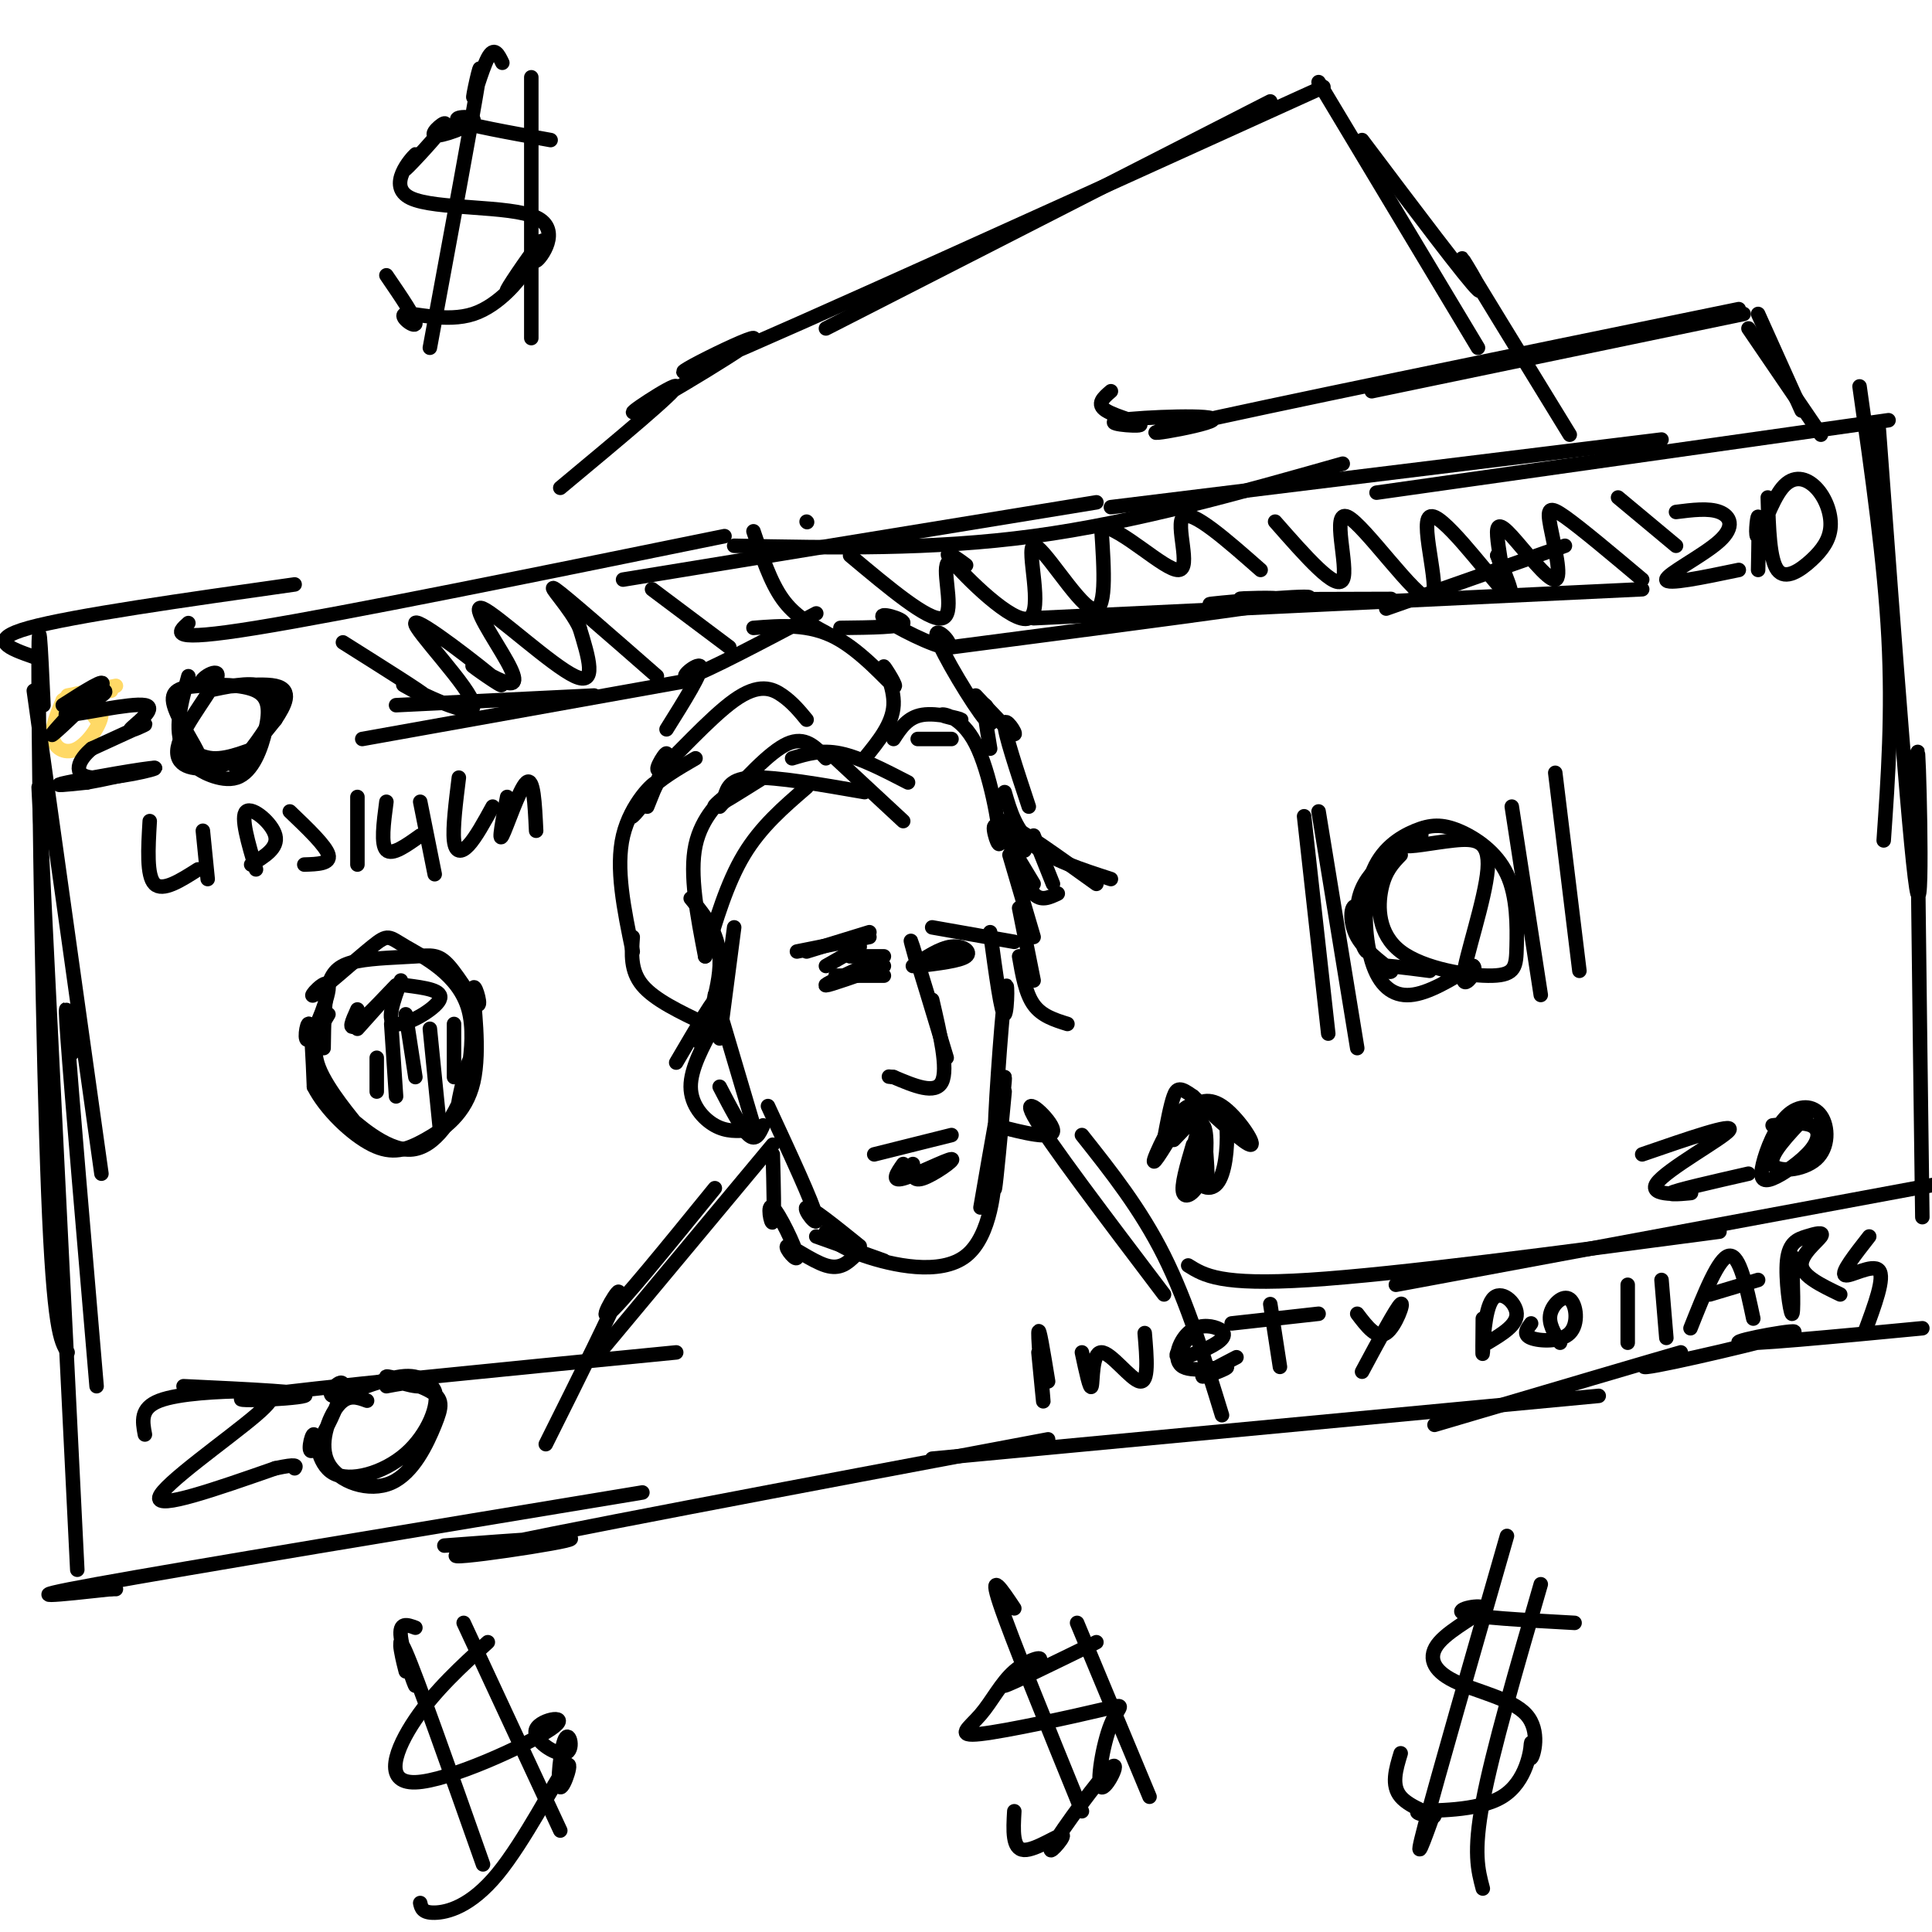 <svg viewBox='0 0 400 400' version='1.1' xmlns='http://www.w3.org/2000/svg' xmlns:xlink='http://www.w3.org/1999/xlink'><g fill='none' stroke='#ffd966' stroke-width='3' stroke-linecap='round' stroke-linejoin='round'><path d='M17,145c0.000,0.000 3.000,4.000 3,4'/><path d='M17,145c2.095,0.464 4.190,0.929 4,3c-0.190,2.071 -2.667,5.750 -5,7c-2.333,1.250 -4.524,0.071 -5,-2c-0.476,-2.071 0.762,-5.036 2,-8'/><path d='M13,145c2.000,-1.667 6.000,-1.833 10,-2'/><path d='M14,144c0.000,0.000 10.000,-2.000 10,-2'/></g>
<g fill='none' stroke='#000000' stroke-width='3' stroke-linecap='round' stroke-linejoin='round'><path d='M13,146c4.644,-2.978 9.289,-5.956 8,-4c-1.289,1.956 -8.511,8.844 -10,10c-1.489,1.156 2.756,-3.422 7,-8'/><path d='M18,144c2.466,-1.537 5.132,-1.379 3,0c-2.132,1.379 -9.063,3.980 -7,4c2.063,0.020 13.120,-2.541 16,-2c2.880,0.541 -2.417,4.184 -3,5c-0.583,0.816 3.548,-1.195 3,-1c-0.548,0.195 -5.774,2.598 -11,5'/><path d='M19,155c-2.789,2.301 -4.263,5.555 0,6c4.263,0.445 14.263,-1.919 13,-2c-1.263,-0.081 -13.789,2.120 -18,3c-4.211,0.880 -0.105,0.440 4,0'/><path d='M18,162c3.000,-0.500 8.500,-1.750 14,-3'/><path d='M39,140c-1.533,5.566 -3.066,11.132 -1,15c2.066,3.868 7.729,6.038 8,6c0.271,-0.038 -4.852,-2.284 -5,-2c-0.148,0.284 4.679,3.100 8,2c3.321,-1.100 5.137,-6.114 6,-10c0.863,-3.886 0.773,-6.643 -2,-8c-2.773,-1.357 -8.229,-1.312 -12,-1c-3.771,0.312 -5.856,0.892 -5,4c0.856,3.108 4.655,8.745 5,10c0.345,1.255 -2.764,-1.871 -3,-2c-0.236,-0.129 2.401,2.739 6,3c3.599,0.261 8.161,-2.083 9,-2c0.839,0.083 -2.046,2.595 -2,2c0.046,-0.595 3.023,-4.298 6,-8'/><path d='M57,149c1.926,-2.910 3.742,-6.184 0,-7c-3.742,-0.816 -13.043,0.827 -15,0c-1.957,-0.827 3.429,-4.125 3,-2c-0.429,2.125 -6.673,9.674 -8,14c-1.327,4.326 2.265,5.431 6,5c3.735,-0.431 7.614,-2.397 8,-2c0.386,0.397 -2.721,3.158 -2,2c0.721,-1.158 5.271,-6.235 7,-10c1.729,-3.765 0.637,-6.219 -2,-7c-2.637,-0.781 -6.818,0.109 -11,1'/><path d='M7,143c0.000,0.000 14.000,100.000 14,100'/><path d='M9,146c-0.556,-12.089 -1.111,-24.178 -1,-3c0.111,21.178 0.889,75.622 2,104c1.111,28.378 2.556,30.689 4,33'/><path d='M8,163c0.000,0.000 8.000,162.000 8,162'/><path d='M15,218c-0.917,-7.250 -1.833,-14.500 -1,-3c0.833,11.500 3.417,41.750 6,72'/><path d='M7,136c-5.000,-1.750 -10.000,-3.500 -1,-6c9.000,-2.500 32.000,-5.750 55,-9'/><path d='M39,129c-2.250,2.000 -4.500,4.000 14,1c18.500,-3.000 57.750,-11.000 97,-19'/><path d='M167,108c0.000,0.000 0.100,0.100 0.1,0.1'/><path d='M129,120c0.000,0.000 98.000,-16.000 98,-16'/><path d='M152,113c20.500,0.417 41.000,0.833 62,-2c21.000,-2.833 42.500,-8.917 64,-15'/><path d='M230,105c0.000,0.000 114.000,-14.000 114,-14'/><path d='M285,102c0.000,0.000 106.000,-15.000 106,-15'/><path d='M23,329c0.000,0.000 1.000,0.000 1,0'/><path d='M23,329c-10.667,1.167 -21.333,2.333 -3,-1c18.333,-3.333 65.667,-11.167 113,-19'/><path d='M92,320c15.311,-1.156 30.622,-2.311 25,-1c-5.622,1.311 -32.178,5.089 -19,2c13.178,-3.089 66.089,-13.044 119,-23'/><path d='M193,302c0.000,0.000 138.000,-13.000 138,-13'/><path d='M297,295c23.405,-6.912 46.810,-13.825 51,-15c4.190,-1.175 -10.836,3.386 -7,3c3.836,-0.386 26.533,-5.719 30,-7c3.467,-1.281 -12.295,1.491 -11,2c1.295,0.509 19.648,-1.246 38,-3'/><path d='M347,106c3.387,-0.429 6.774,-0.857 9,0c2.226,0.857 3.292,3.000 0,6c-3.292,3.000 -10.940,6.857 -11,8c-0.060,1.143 7.470,-0.429 15,-2'/><path d='M366,103c0.186,6.412 0.372,12.824 2,15c1.628,2.176 4.698,0.115 7,-2c2.302,-2.115 3.836,-4.286 4,-7c0.164,-2.714 -1.042,-5.973 -3,-8c-1.958,-2.027 -4.669,-2.822 -7,0c-2.331,2.822 -4.281,9.260 -5,10c-0.719,0.740 -0.205,-4.217 0,-4c0.205,0.217 0.103,5.609 0,11'/><path d='M179,157c2.892,-3.545 5.783,-7.091 6,-11c0.217,-3.909 -2.241,-8.182 -2,-8c0.241,0.182 3.180,4.818 2,4c-1.180,-0.818 -6.480,-7.091 -12,-10c-5.520,-2.909 -11.260,-2.455 -17,-2'/><path d='M185,153c1.464,-2.259 2.928,-4.518 6,-5c3.072,-0.482 7.752,0.813 8,1c0.248,0.187 -3.936,-0.734 -4,-1c-0.064,-0.266 3.993,0.125 7,6c3.007,5.875 4.963,17.236 5,20c0.037,2.764 -1.847,-3.067 -1,-3c0.847,0.067 4.423,6.034 8,12'/><path d='M208,164c1.167,4.000 2.333,8.000 6,11c3.667,3.000 9.833,5.000 16,7'/><path d='M227,183c-8.022,-5.756 -16.044,-11.511 -18,-12c-1.956,-0.489 2.156,4.289 3,5c0.844,0.711 -1.578,-2.644 -4,-6'/><path d='M188,162c-5.000,-2.583 -10.000,-5.167 -14,-6c-4.000,-0.833 -7.000,0.083 -10,1'/><path d='M171,157c-2.167,-2.333 -4.333,-4.667 -8,-3c-3.667,1.667 -8.833,7.333 -14,13'/><path d='M158,161c-4.643,2.923 -9.286,5.845 -10,6c-0.714,0.155 2.500,-2.458 2,-2c-0.500,0.458 -4.714,3.988 -6,10c-1.286,6.012 0.357,14.506 2,23'/><path d='M167,149c-1.450,-1.761 -2.900,-3.522 -5,-5c-2.100,-1.478 -4.852,-2.675 -10,1c-5.148,3.675 -12.694,12.220 -15,14c-2.306,1.780 0.627,-3.206 1,-3c0.373,0.206 -1.813,5.603 -4,11'/><path d='M144,157c-3.676,2.131 -7.352,4.262 -10,7c-2.648,2.738 -4.266,6.085 -3,5c1.266,-1.085 5.418,-6.600 5,-7c-0.418,-0.400 -5.405,4.314 -7,11c-1.595,6.686 0.203,15.343 2,24'/><path d='M131,194c-0.250,3.500 -0.500,7.000 2,10c2.500,3.000 7.750,5.500 13,8'/><path d='M143,186c3.135,3.829 6.269,7.658 6,14c-0.269,6.342 -3.942,15.197 -4,16c-0.058,0.803 3.500,-6.444 4,-7c0.500,-0.556 -2.058,5.581 -2,5c0.058,-0.581 2.731,-7.880 2,-8c-0.731,-0.120 -4.865,6.940 -9,14'/><path d='M138,151c3.756,-6.000 7.511,-12.000 7,-13c-0.511,-1.000 -5.289,3.000 -2,2c3.289,-1.000 14.644,-7.000 26,-13'/><path d='M174,130c6.380,-0.071 12.760,-0.143 13,-1c0.240,-0.857 -5.660,-2.501 -4,-1c1.660,1.501 10.881,6.145 13,6c2.119,-0.145 -2.865,-5.080 -2,-2c0.865,3.080 7.579,14.175 10,17c2.421,2.825 0.549,-2.622 0,-3c-0.549,-0.378 0.226,4.311 1,9'/><path d='M202,144c3.711,3.978 7.422,7.956 8,8c0.578,0.044 -1.978,-3.844 -2,-2c-0.022,1.844 2.489,9.422 5,17'/><path d='M180,194c0.000,0.000 -15.000,3.000 -15,3'/><path d='M167,197c0.000,0.000 13.000,-4.000 13,-4'/><path d='M193,192c0.000,0.000 17.000,3.000 17,3'/><path d='M190,200c4.378,-0.533 8.756,-1.067 10,-2c1.244,-0.933 -0.644,-2.267 -3,-2c-2.356,0.267 -5.178,2.133 -8,4'/><path d='M190,200c-1.000,-3.583 -2.000,-7.167 -1,-4c1.000,3.167 4.000,13.083 7,23'/><path d='M193,207c1.667,7.167 3.333,14.333 2,17c-1.333,2.667 -5.667,0.833 -10,-1'/><path d='M185,223c-1.667,-0.167 -0.833,-0.083 0,0'/><path d='M205,193c1.183,8.694 2.367,17.388 3,17c0.633,-0.388 0.716,-9.856 0,-4c-0.716,5.856 -2.231,27.038 -2,30c0.231,2.962 2.209,-12.297 2,-13c-0.209,-0.703 -2.604,13.148 -5,27'/><path d='M208,226c-0.872,9.300 -1.745,18.600 -2,20c-0.255,1.400 0.107,-5.099 0,-3c-0.107,2.099 -0.683,12.796 -6,17c-5.317,4.204 -15.376,1.915 -21,0c-5.624,-1.915 -6.812,-3.458 -8,-5'/><path d='M178,258c-5.089,-4.111 -10.178,-8.222 -11,-8c-0.822,0.222 2.622,4.778 2,2c-0.622,-2.778 -5.311,-12.889 -10,-23'/><path d='M158,233c-0.750,1.667 -1.500,3.333 -3,2c-1.500,-1.333 -3.750,-5.667 -6,-10'/><path d='M148,212c-2.511,4.622 -5.022,9.244 -5,13c0.022,3.756 2.578,6.644 5,8c2.422,1.356 4.711,1.178 7,1'/><path d='M148,206c0.000,0.000 8.000,27.000 8,27'/><path d='M181,239c0.000,0.000 16.000,-4.000 16,-4'/><path d='M189,241c-0.131,1.857 -0.262,3.714 2,3c2.262,-0.714 6.917,-4.000 6,-4c-0.917,-0.000 -7.405,3.286 -10,4c-2.595,0.714 -1.298,-1.143 0,-3'/><path d='M173,202c0.000,0.000 10.000,0.000 10,0'/><path d='M179,200c-4.333,2.000 -8.667,4.000 -8,4c0.667,0.000 6.333,-2.000 12,-4'/><path d='M178,196c0.000,0.000 -7.000,4.000 -7,4'/><path d='M176,198c0.000,0.000 7.000,0.000 7,0'/><path d='M211,188c0.000,0.000 3.000,15.000 3,15'/><path d='M211,198c0.667,3.833 1.333,7.667 3,10c1.667,2.333 4.333,3.167 7,4'/><path d='M214,194c0.000,0.000 -5.000,-17.000 -5,-17'/><path d='M210,175c1.250,4.167 2.500,8.333 4,10c1.500,1.667 3.250,0.833 5,0'/><path d='M214,173c0.000,0.000 4.000,10.000 4,10'/><path d='M173,157c0.000,0.000 14.000,13.000 14,13'/><path d='M179,164c-9.083,-1.583 -18.167,-3.167 -23,-3c-4.833,0.167 -5.417,2.083 -6,4'/><path d='M167,163c-4.750,4.083 -9.500,8.167 -13,14c-3.500,5.833 -5.750,13.417 -8,21'/><path d='M152,192c0.000,0.000 -3.000,23.000 -3,23'/><path d='M190,153c0.000,0.000 7.000,0.000 7,0'/><path d='M160,237c0.000,0.000 -35.000,42.000 -35,42'/><path d='M148,246c-9.844,12.111 -19.689,24.222 -22,26c-2.311,1.778 2.911,-6.778 2,-4c-0.911,2.778 -7.956,16.889 -15,31'/><path d='M160,239c0.182,6.586 0.365,13.172 0,14c-0.365,0.828 -1.277,-4.101 0,-3c1.277,1.101 4.744,8.233 5,10c0.256,1.767 -2.700,-1.832 -2,-2c0.700,-0.168 5.057,3.095 8,4c2.943,0.905 4.471,-0.547 6,-2'/><path d='M169,256c0.000,0.000 14.000,5.000 14,5'/><path d='M206,233c6.111,1.578 12.222,3.156 12,1c-0.222,-2.156 -6.778,-8.044 -4,-3c2.778,5.044 14.889,21.022 27,37'/><path d='M224,235c6.083,7.667 12.167,15.333 17,25c4.833,9.667 8.417,21.333 12,33'/><path d='M340,239c9.576,-3.305 19.152,-6.609 18,-5c-1.152,1.609 -13.030,8.132 -15,11c-1.970,2.868 5.970,2.080 7,2c1.030,-0.080 -4.848,0.549 -4,0c0.848,-0.549 8.424,-2.274 16,-4'/><path d='M374,231c-3.901,4.086 -7.803,8.172 -7,10c0.803,1.828 6.310,1.398 9,-1c2.690,-2.398 2.564,-6.765 1,-9c-1.564,-2.235 -4.564,-2.337 -7,0c-2.436,2.337 -4.307,7.112 -5,10c-0.693,2.888 -0.206,3.887 2,3c2.206,-0.887 6.132,-3.662 8,-6c1.868,-2.338 1.676,-4.239 0,-5c-1.676,-0.761 -4.838,-0.380 -8,0'/><path d='M290,177c-1.607,1.659 -3.215,3.318 -4,7c-0.785,3.682 -0.749,9.386 4,13c4.749,3.614 14.211,5.139 19,5c4.789,-0.139 4.904,-1.942 5,-6c0.096,-4.058 0.171,-10.370 -2,-15c-2.171,-4.630 -6.590,-7.579 -10,-9c-3.410,-1.421 -5.812,-1.314 -9,0c-3.188,1.314 -7.164,3.837 -9,9c-1.836,5.163 -1.533,12.967 0,18c1.533,5.033 4.295,7.295 8,7c3.705,-0.295 8.352,-3.148 13,-6'/><path d='M305,200c1.192,0.754 -2.329,5.638 -2,2c0.329,-3.638 4.507,-15.797 5,-22c0.493,-6.203 -2.699,-6.451 -7,-6c-4.301,0.451 -9.712,1.602 -10,1c-0.288,-0.602 4.545,-2.958 3,-2c-1.545,0.958 -9.468,5.229 -12,11c-2.532,5.771 0.328,13.041 1,13c0.672,-0.041 -0.845,-7.392 -2,-9c-1.155,-1.608 -1.949,2.528 0,6c1.949,3.472 6.640,6.281 7,7c0.360,0.719 -3.611,-0.652 -3,-1c0.611,-0.348 5.806,0.326 11,1'/><path d='M270,169c0.000,0.000 5.000,45.000 5,45'/><path d='M273,168c0.000,0.000 8.000,49.000 8,49'/><path d='M313,167c0.000,0.000 6.000,39.000 6,39'/><path d='M322,160c0.000,0.000 5.000,41.000 5,41'/><path d='M68,210c-1.895,3.152 -3.790,6.304 -2,11c1.790,4.696 7.264,10.936 8,12c0.736,1.064 -3.266,-3.047 -2,-2c1.266,1.047 7.799,7.254 13,7c5.201,-0.254 9.071,-6.967 11,-12c1.929,-5.033 1.916,-8.386 1,-6c-0.916,2.386 -2.736,10.511 -2,9c0.736,-1.511 4.028,-12.657 2,-20c-2.028,-7.343 -9.375,-10.884 -13,-13c-3.625,-2.116 -3.529,-2.809 -7,0c-3.471,2.809 -10.510,9.120 -12,10c-1.490,0.880 2.570,-3.671 3,-2c0.430,1.671 -2.769,9.565 -4,11c-1.231,1.435 -0.495,-3.590 0,-3c0.495,0.590 0.747,6.795 1,13'/><path d='M65,225c2.370,4.683 7.796,9.891 12,12c4.204,2.109 7.185,1.118 11,-1c3.815,-2.118 8.464,-5.363 10,-12c1.536,-6.637 -0.041,-16.667 0,-19c0.041,-2.333 1.699,3.030 1,3c-0.699,-0.030 -3.756,-5.453 -6,-8c-2.244,-2.547 -3.674,-2.219 -7,-2c-3.326,0.219 -8.549,0.328 -12,1c-3.451,0.672 -5.129,1.906 -6,5c-0.871,3.094 -0.936,8.047 -1,13'/><path d='M74,209c-1.067,2.356 -2.133,4.711 0,3c2.133,-1.711 7.467,-7.489 8,-8c0.533,-0.511 -3.733,4.244 -8,9'/><path d='M83,203c-1.578,4.289 -3.156,8.578 -1,9c2.156,0.422 8.044,-3.022 9,-5c0.956,-1.978 -3.022,-2.489 -7,-3'/><path d='M78,219c0.000,0.000 0.000,7.000 0,7'/><path d='M81,212c0.000,0.000 1.000,15.000 1,15'/><path d='M84,210c0.000,0.000 2.000,13.000 2,13'/><path d='M89,213c0.000,0.000 2.000,20.000 2,20'/><path d='M94,212c0.000,0.000 0.000,11.000 0,11'/><path d='M31,170c-0.333,5.667 -0.667,11.333 1,13c1.667,1.667 5.333,-0.667 9,-3'/><path d='M42,172c0.000,0.000 1.000,10.000 1,10'/><path d='M52,179c2.822,-1.711 5.644,-3.422 5,-6c-0.644,-2.578 -4.756,-6.022 -6,-5c-1.244,1.022 0.378,6.511 2,12'/><path d='M60,168c3.750,3.583 7.500,7.167 8,9c0.500,1.833 -2.250,1.917 -5,2'/><path d='M74,165c0.000,0.000 0.000,14.000 0,14'/><path d='M80,166c-0.583,4.417 -1.167,8.833 0,10c1.167,1.167 4.083,-0.917 7,-3'/><path d='M87,166c0.000,0.000 3.000,15.000 3,15'/><path d='M95,161c-0.644,5.200 -1.289,10.400 -1,13c0.289,2.600 1.511,2.600 3,1c1.489,-1.600 3.244,-4.800 5,-8'/><path d='M105,165c-0.933,4.822 -1.867,9.644 -1,8c0.867,-1.644 3.533,-9.756 5,-11c1.467,-1.244 1.733,4.378 2,10'/><path d='M75,153c0.000,0.000 67.000,-12.000 67,-12'/><path d='M82,146c0.000,0.000 41.000,-2.000 41,-2'/><path d='M197,134c33.504,-4.370 67.008,-8.740 73,-10c5.992,-1.260 -15.528,0.590 -19,1c-3.472,0.410 11.104,-0.620 13,-1c1.896,-0.380 -8.887,-0.108 -7,0c1.887,0.108 16.443,0.054 31,0'/><path d='M214,128c0.000,0.000 126.000,-6.000 126,-6'/><path d='M287,126c0.000,0.000 37.000,-13.000 37,-13'/><path d='M71,133c8.201,5.164 16.402,10.327 17,11c0.598,0.673 -6.408,-3.145 -4,-2c2.408,1.145 14.231,7.254 14,4c-0.231,-3.254 -12.514,-15.870 -12,-17c0.514,-1.130 13.827,9.227 17,12c3.173,2.773 -3.795,-2.038 -5,-3c-1.205,-0.962 3.351,1.925 6,3c2.649,1.075 3.390,0.340 1,-4c-2.390,-4.340 -7.913,-12.284 -5,-11c2.913,1.284 14.261,11.795 19,14c4.739,2.205 2.870,-3.898 1,-10'/><path d='M120,130c-1.889,-4.133 -7.111,-9.467 -5,-8c2.111,1.467 11.556,9.733 21,18'/><path d='M135,122c0.000,0.000 16.000,12.000 16,12'/><path d='M156,110c1.750,5.250 3.500,10.500 6,14c2.500,3.500 5.750,5.250 9,7'/><path d='M176,115c8.099,6.786 16.198,13.571 19,13c2.802,-0.571 0.308,-8.500 1,-11c0.692,-2.500 4.572,0.429 4,0c-0.572,-0.429 -5.595,-4.214 -3,-1c2.595,3.214 12.809,13.429 16,12c3.191,-1.429 -0.641,-14.500 1,-15c1.641,-0.500 8.755,11.571 12,13c3.245,1.429 2.623,-7.786 2,-17'/><path d='M228,109c4.060,0.190 13.208,9.167 16,9c2.792,-0.167 -0.774,-9.476 1,-11c1.774,-1.524 8.887,4.738 16,11'/><path d='M264,108c6.352,7.233 12.704,14.466 14,12c1.296,-2.466 -2.465,-14.630 1,-13c3.465,1.630 14.156,17.056 17,17c2.844,-0.056 -2.157,-15.592 0,-17c2.157,-1.408 11.474,11.312 15,15c3.526,3.688 1.263,-1.656 -1,-7'/><path d='M310,115c0.141,-0.029 0.993,3.398 1,3c0.007,-0.398 -0.832,-4.620 -1,-7c-0.168,-2.380 0.336,-2.917 3,0c2.664,2.917 7.487,9.287 9,9c1.513,-0.287 -0.285,-7.231 -1,-11c-0.715,-3.769 -0.347,-4.363 3,-2c3.347,2.363 9.674,7.681 16,13'/><path d='M335,103c0.000,0.000 12.000,10.000 12,10'/><path d='M245,231c-3.345,5.577 -6.690,11.155 -6,9c0.690,-2.155 5.417,-12.042 8,-11c2.583,1.042 3.024,13.012 3,16c-0.024,2.988 -0.512,-3.006 -1,-9'/><path d='M249,236c-0.837,-2.531 -2.431,-4.359 -2,-6c0.431,-1.641 2.885,-3.096 6,-1c3.115,2.096 6.890,7.742 6,8c-0.890,0.258 -6.445,-4.871 -12,-10'/><path d='M247,227c-2.667,-1.956 -3.333,-1.844 -4,0c-0.667,1.844 -1.333,5.422 -2,9'/><path d='M247,237c-1.273,4.315 -2.545,8.630 -2,10c0.545,1.370 2.908,-0.204 4,-4c1.092,-3.796 0.914,-9.814 0,-10c-0.914,-0.186 -2.565,5.461 -2,9c0.565,3.539 3.347,4.969 5,3c1.653,-1.969 2.176,-7.338 2,-11c-0.176,-3.662 -1.050,-5.618 -3,-5c-1.950,0.618 -4.975,3.809 -8,7'/><path d='M30,297c-0.512,-2.726 -1.024,-5.451 3,-7c4.024,-1.549 12.584,-1.920 18,-2c5.416,-0.080 7.689,0.132 2,5c-5.689,4.868 -19.340,14.391 -20,17c-0.660,2.609 11.670,-1.695 24,-6'/><path d='M57,304c4.667,-1.000 4.333,-0.500 4,0'/><path d='M76,290c-1.984,-0.730 -3.968,-1.461 -6,1c-2.032,2.461 -4.113,8.113 -2,12c2.113,3.887 8.418,6.009 13,4c4.582,-2.009 7.441,-8.149 9,-12c1.559,-3.851 1.819,-5.414 -1,-7c-2.819,-1.586 -8.716,-3.197 -9,-3c-0.284,0.197 5.046,2.202 7,2c1.954,-0.202 0.530,-2.611 -4,-2c-4.530,0.611 -12.168,4.240 -14,4c-1.832,-0.240 2.142,-4.351 2,-2c-0.142,2.351 -4.402,11.164 -6,13c-1.598,1.836 -0.536,-3.306 0,-3c0.536,0.306 0.546,6.062 4,8c3.454,1.938 10.353,0.060 15,-4c4.647,-4.060 7.042,-10.303 6,-13c-1.042,-2.697 -5.521,-1.849 -10,-1'/><path d='M38,287c13.600,0.644 27.200,1.289 25,2c-2.200,0.711 -20.200,1.489 -10,0c10.200,-1.489 48.600,-5.244 87,-9'/><path d='M246,262c3.333,2.083 6.667,4.167 25,3c18.333,-1.167 51.667,-5.583 85,-10'/><path d='M289,266c0.000,0.000 113.000,-21.000 113,-21'/><path d='M215,280c0.578,6.000 1.156,12.000 1,10c-0.156,-2.000 -1.044,-12.000 -1,-14c0.044,-2.000 1.022,4.000 2,10'/><path d='M224,280c0.851,3.988 1.702,7.976 2,7c0.298,-0.976 0.042,-6.917 2,-7c1.958,-0.083 6.131,5.690 8,6c1.869,0.310 1.435,-4.845 1,-10'/><path d='M247,276c-2.134,2.370 -4.267,4.739 -3,5c1.267,0.261 5.935,-1.587 8,-3c2.065,-1.413 1.527,-2.393 0,-3c-1.527,-0.607 -4.045,-0.842 -6,1c-1.955,1.842 -3.349,5.762 -1,7c2.349,1.238 8.440,-0.205 9,0c0.560,0.205 -4.411,2.059 -5,2c-0.589,-0.059 3.206,-2.029 7,-4'/><path d='M263,270c0.000,0.000 2.000,13.000 2,13'/><path d='M255,274c0.000,0.000 18.000,-2.000 18,-2'/><path d='M281,272c2.022,2.667 4.044,5.333 6,4c1.956,-1.333 3.844,-6.667 3,-6c-0.844,0.667 -4.422,7.333 -8,14'/><path d='M307,273c-0.042,4.256 -0.083,8.512 0,7c0.083,-1.512 0.292,-8.792 2,-11c1.708,-2.208 4.917,0.655 5,3c0.083,2.345 -2.958,4.173 -6,6'/><path d='M317,274c-0.871,1.155 -1.742,2.309 0,3c1.742,0.691 6.096,0.917 8,-1c1.904,-1.917 1.359,-5.978 0,-7c-1.359,-1.022 -3.531,0.994 -4,3c-0.469,2.006 0.766,4.003 2,6'/><path d='M337,266c0.000,0.000 0.000,12.000 0,12'/><path d='M344,265c0.000,0.000 1.000,12.000 1,12'/><path d='M350,275c2.917,-7.333 5.833,-14.667 8,-15c2.167,-0.333 3.583,6.333 5,13'/><path d='M354,268c0.000,0.000 10.000,-3.000 10,-3'/><path d='M371,260c0.198,6.176 0.397,12.352 0,12c-0.397,-0.352 -1.388,-7.232 -1,-11c0.388,-3.768 2.156,-4.422 4,-5c1.844,-0.578 3.766,-1.079 3,0c-0.766,1.079 -4.219,3.737 -4,6c0.219,2.263 4.109,4.132 8,6'/><path d='M387,256c-2.956,3.778 -5.911,7.556 -5,8c0.911,0.444 5.689,-2.444 7,-1c1.311,1.444 -0.844,7.222 -3,13'/><path d='M116,101c12.051,-10.027 24.102,-20.054 24,-21c-0.102,-0.946 -12.357,7.190 -8,5c4.357,-2.190 25.327,-14.705 24,-15c-1.327,-0.295 -24.951,11.630 -9,5c15.951,-6.630 71.475,-31.815 127,-57'/><path d='M171,68c0.000,0.000 92.000,-47.000 92,-47'/><path d='M273,17c0.000,0.000 33.000,55.000 33,55'/><path d='M282,29c10.956,14.556 21.911,29.111 24,31c2.089,1.889 -4.689,-8.889 -3,-6c1.689,2.889 11.844,19.444 22,36'/><path d='M230,81c-1.553,1.333 -3.106,2.666 -1,4c2.106,1.334 7.871,2.670 7,3c-0.871,0.330 -8.378,-0.344 -4,-1c4.378,-0.656 20.640,-1.292 19,0c-1.640,1.292 -21.183,4.512 -6,1c15.183,-3.512 65.091,-13.756 115,-24'/><path d='M284,81c0.000,0.000 77.000,-16.000 77,-16'/><path d='M362,68c0.000,0.000 15.000,22.000 15,22'/><path d='M364,65c0.000,0.000 9.000,20.000 9,20'/><path d='M385,80c2.583,18.167 5.167,36.333 6,52c0.833,15.667 -0.083,28.833 -1,42'/><path d='M389,89c3.400,45.889 6.800,91.778 8,96c1.200,4.222 0.200,-33.222 0,-29c-0.200,4.222 0.400,50.111 1,96'/><path d='M227,340c-8.932,4.369 -17.864,8.738 -19,9c-1.136,0.262 5.524,-3.583 7,-5c1.476,-1.417 -2.233,-0.404 -5,2c-2.767,2.404 -4.593,6.201 -7,9c-2.407,2.799 -5.395,4.601 0,4c5.395,-0.601 19.172,-3.607 25,-5c5.828,-1.393 3.707,-1.175 2,3c-1.707,4.175 -3.001,12.306 -2,13c1.001,0.694 4.296,-6.049 2,-4c-2.296,2.049 -10.182,12.889 -12,16c-1.818,3.111 2.434,-1.509 2,-2c-0.434,-0.491 -5.552,3.145 -8,3c-2.448,-0.145 -2.224,-4.073 -2,-8'/><path d='M210,333c-2.667,-4.000 -5.333,-8.000 -3,-1c2.333,7.000 9.667,25.000 17,43'/><path d='M223,336c0.000,0.000 15.000,36.000 15,36'/><path d='M326,336c-10.439,-0.576 -20.879,-1.151 -23,-2c-2.121,-0.849 4.075,-1.971 4,-1c-0.075,0.971 -6.422,4.035 -9,7c-2.578,2.965 -1.389,5.832 3,8c4.389,2.168 11.976,3.637 15,7c3.024,3.363 1.485,8.620 1,9c-0.485,0.380 0.086,-4.117 0,-3c-0.086,1.117 -0.827,7.846 -6,11c-5.173,3.154 -14.778,2.732 -17,3c-2.222,0.268 2.940,1.226 3,1c0.060,-0.226 -4.983,-1.636 -7,-4c-2.017,-2.364 -1.009,-5.682 0,-9'/><path d='M312,318c-7.250,25.250 -14.500,50.500 -17,60c-2.500,9.500 -0.250,3.250 2,-3'/><path d='M319,328c-5.000,17.250 -10.000,34.500 -12,45c-2.000,10.500 -1.000,14.250 0,18'/><path d='M101,340c-5.453,4.971 -10.906,9.942 -15,16c-4.094,6.058 -6.829,13.203 0,13c6.829,-0.203 23.223,-7.755 28,-11c4.777,-3.245 -2.065,-2.184 -3,0c-0.935,2.184 4.035,5.490 6,5c1.965,-0.490 0.926,-4.778 0,-3c-0.926,1.778 -1.740,9.620 -1,10c0.740,0.380 3.033,-6.702 1,-4c-2.033,2.702 -8.394,15.189 -14,22c-5.606,6.811 -10.459,7.946 -13,8c-2.541,0.054 -2.771,-0.973 -3,-2'/><path d='M86,337c-1.714,-0.636 -3.427,-1.273 -3,2c0.427,3.273 2.996,10.454 3,10c0.004,-0.454 -2.556,-8.544 -3,-9c-0.444,-0.456 1.226,6.724 1,6c-0.226,-0.724 -2.350,-9.350 0,-4c2.350,5.350 9.175,24.675 16,44'/><path d='M96,336c0.000,0.000 20.000,43.000 20,43'/><path d='M114,29c-8.649,-1.561 -17.298,-3.121 -19,-4c-1.702,-0.879 3.543,-1.076 3,0c-0.543,1.076 -6.873,3.425 -8,3c-1.127,-0.425 2.950,-3.624 2,-2c-0.950,1.624 -6.925,8.070 -8,9c-1.075,0.930 2.751,-3.655 2,-3c-0.751,0.655 -6.078,6.552 -1,9c5.078,2.448 20.563,1.448 26,4c5.437,2.552 0.828,8.656 0,9c-0.828,0.344 2.126,-5.072 1,-4c-1.126,1.072 -6.331,8.631 -7,10c-0.669,1.369 3.199,-3.454 3,-3c-0.199,0.454 -4.466,6.183 -10,8c-5.534,1.817 -12.336,-0.280 -14,0c-1.664,0.280 1.810,2.937 2,2c0.190,-0.937 -2.905,-5.469 -6,-10'/><path d='M104,13c-0.839,-1.744 -1.679,-3.488 -3,-1c-1.321,2.488 -3.125,9.208 -3,8c0.125,-1.208 2.179,-10.345 1,-3c-1.179,7.345 -5.589,31.173 -10,55'/><path d='M110,16c0.000,0.000 0.000,54.000 0,54'/></g>
</svg>